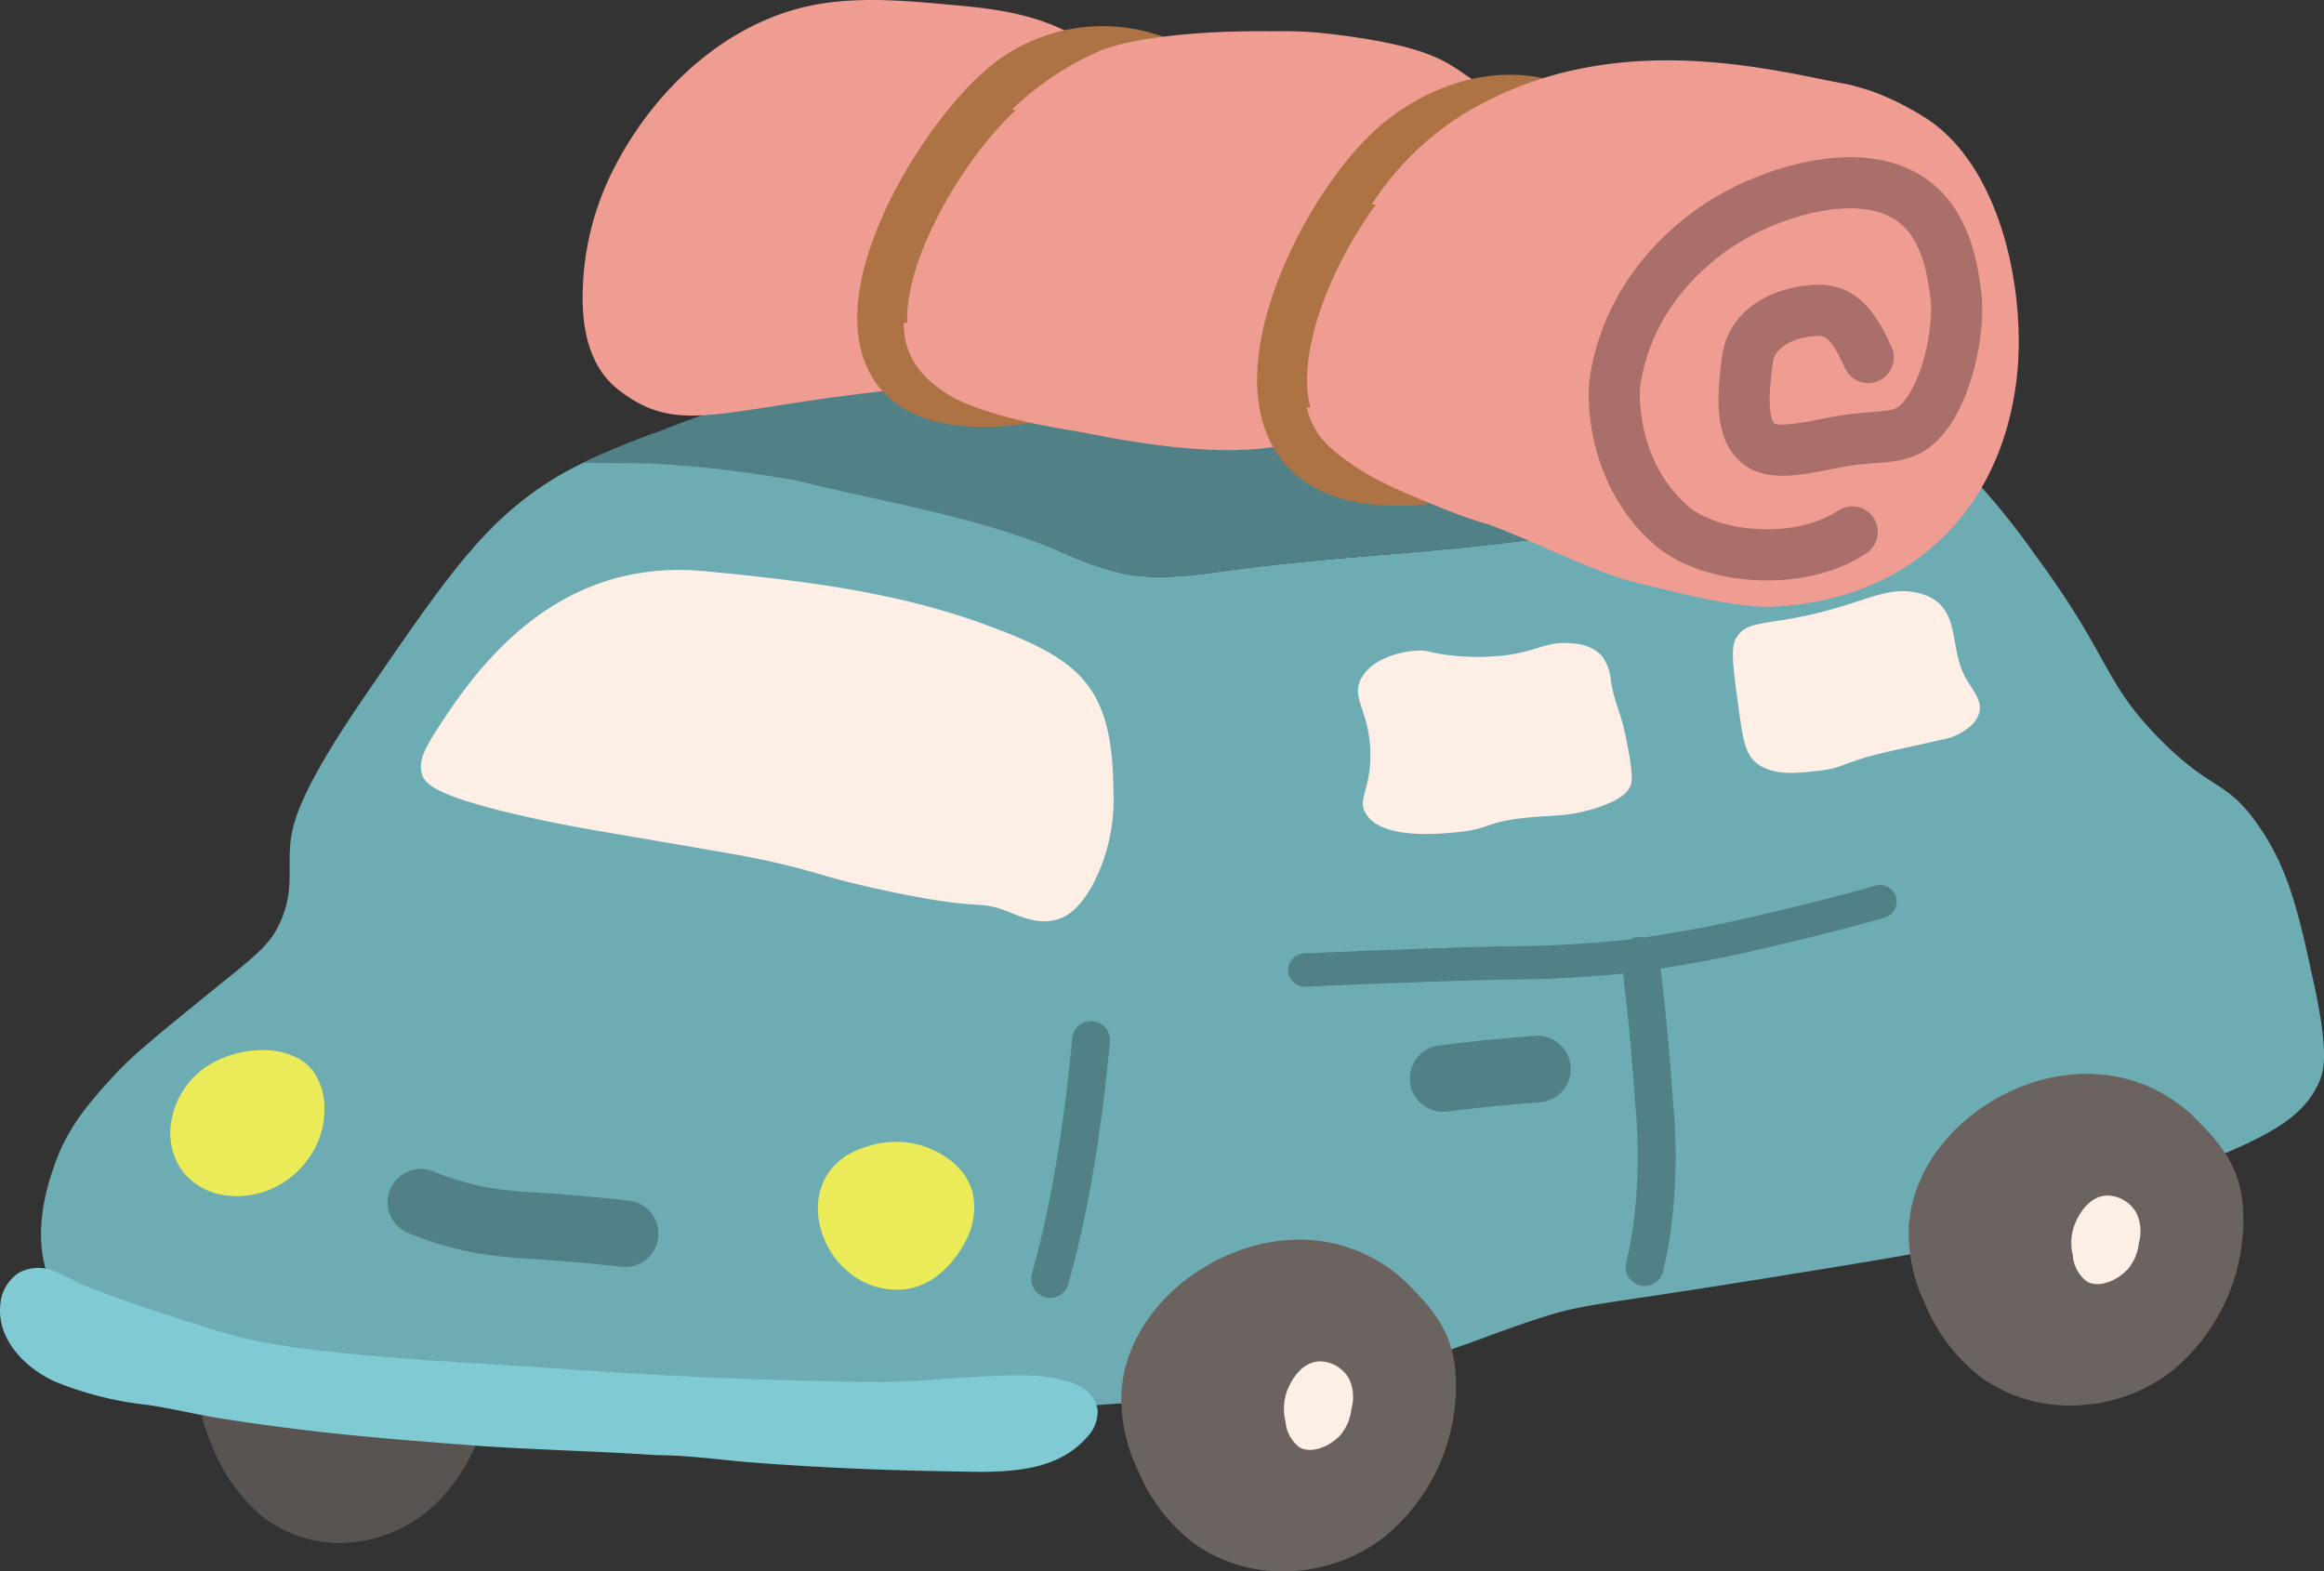 <svg xmlns="http://www.w3.org/2000/svg" xmlns:xlink="http://www.w3.org/1999/xlink" width="236.465" height="159.882" viewBox="0 0 236.465 159.882"><rect x="0" y="0" width="236.465" height="159.882" fill="#333333" stroke="none"/><defs><clipPath id="a"><rect width="236.465" height="159.882" fill="none"/></clipPath></defs><g clip-path="url(#a)"><path d="M38.708,178.42a12.813,12.813,0,0,1-8.679-2.775,17.983,17.983,0,0,1-5.088-7.347,18.706,18.706,0,0,1-1.555-8.021c.491-8.783,8.446-15.5,15.963-15.582a13.137,13.137,0,0,1,9.794,4.248c2.719,2.99,4.45,5.443,4.586,9.852.187,6.074-2.151,12.371-6.505,16.171a14.026,14.026,0,0,1-8.516,3.453" transform="translate(-3.462 -21.44)" fill="#595351"/><path d="M236.188,107.857c-1.563-7.206-2.553-11.771-5.757-16.311-3.251-4.608-4.629-3.3-9.914-8.635-5.873-5.924-5.012-8.38-12.793-18.87a72.865,72.865,0,0,0-6.772-8.3c-7.772,1.92-18,3-24.78,4.122-7.665,1.267-15.526,2.265-23.144,3.158-8.982,1.053-18.063,1.451-27.018,2.665-3.648.495-7.371,1.092-11.029.347a32.518,32.518,0,0,1-6.049-2.109c-8.81-3.711-17.911-7.827-27.219-10.118a72.471,72.471,0,0,0-12.793-1.919c-.624-.037-1.215-.065-1.779-.083-5.444,2.081-8.75,3.538-11.973,5.841-5.914,4.224-9.7,9.746-17.271,20.788C31.017,88.47,30.35,91.68,30.223,94.1c-.131,2.505.292,4.55-.959,7.356-1.1,2.472-2.584,3.476-7.356,7.356-5.2,4.224-7.794,6.337-9.595,8.316-2.393,2.63-4.7,5.161-6.077,9.194-.7,2.032-2.784,8.126.32,13.194,1.751,2.859,4.395,4.148,7.036,5.437,2.85,1.39,4.706,1.615,11.194,2.878,8.323,1.621,7.091,1.606,10.874,2.239,6.078,1.017,8.6.946,15.991,1.6,12.046,1.066,10.86,1.742,18.87,2.239a134.389,134.389,0,0,0,20.469-.319c8.511-.782,7.344-1.5,17.27-2.559,9.437-1,12.221-.537,21.748-1.918,3.071-.446,6.312-.924,10.554-1.919,7.934-1.862,11.3-3.639,16.95-5.437,4.56-1.45,5.1-1.162,21.748-3.837,12.7-2.041,19.044-3.061,24.947-4.478,7.892-1.894,12.831-4.035,22.707-8.316,4.73-2.05,8.442-3.872,9.914-7.675.306-.791.877-2.6-.64-9.595" transform="translate(-0.726 -7.676)" fill="#6eacb3"/><path d="M91.428,53.97c9.308,2.291,18.291,3.621,27.1,7.333a32.516,32.516,0,0,0,6.049,2.109c3.658.746,7.381.148,11.029-.346,8.955-1.215,18.037-1.613,27.018-2.666,7.618-.893,15.48-1.89,23.144-3.158,6.783-1.121,17.008-2.2,24.78-4.122-.86-.865-1.778-1.71-2.823-2.574-1.357-1.123-5-4-12.473-7.356a97.982,97.982,0,0,0-22.067-6.716,133.922,133.922,0,0,0-31.023-2.239c-10.482.451-17.711,1.963-29.743,4.478a212.741,212.741,0,0,0-31.662,8.954c-1.464.549-9.3,3.458-11.094,4.478.564.019,6.431.042,7.055.08A116.458,116.458,0,0,1,91.428,53.97" transform="translate(-10.322 -5.054)" fill="#518086"/><path d="M5.933,151.967c1.051.436,2.075,1.043,3.025,1.417,4.08,1.61,8.282,2.919,12.459,4.256,5.019,1.631,10.4,2.192,15.653,2.687,6.392.6,12.829.892,19.218,1.333,6.614.457,13.231.869,19.857,1.094q1,.033,1.991.061c4.027.113,8.057.255,12.077.255,3.353-.084,6.69-.443,10.04-.589,2.982-.129,6.622-.377,9.408.92a3.36,3.36,0,0,1,2.019,2.458,3.745,3.745,0,0,1-1.093,2.831c-3.512,3.989-9.441,3.528-14.217,3.456q-4.467-.068-8.931-.256-5.258-.221-10.506-.61c-3.348-.248-6.748-.775-10.1-.775-6.436-.44-12.881-.545-19.308-1.037-1.889-.144-3.778-.3-5.666-.451-6.488-.517-12.963-1.227-19.391-2.253-2.463-.393-4.911-.986-7.361-1.364a34.793,34.793,0,0,1-9.61-2.423C2.472,161.561-.421,158.614.05,155a4.2,4.2,0,0,1,2-3.128,4.273,4.273,0,0,1,3.885.1" transform="translate(0 -22.439)" fill="#80cbd3"/><path d="M151.126,181.809a15.571,15.571,0,0,1-9.734-2.775,18.107,18.107,0,0,1-5.707-7.347,16.963,16.963,0,0,1-1.745-8.021c.55-8.783,9.473-15.5,17.9-15.582a15.633,15.633,0,0,1,10.986,4.248c3.05,2.99,4.99,5.443,5.143,9.852a19.851,19.851,0,0,1-7.3,16.171,16.816,16.816,0,0,1-9.552,3.453" transform="translate(-19.843 -21.942)" fill="#6b6360"/><path d="M159.161,170.05c-.961,1.1-2.865,2.045-4.2,1.319a3.669,3.669,0,0,1-1.44-2.639,5.339,5.339,0,0,1,.119-3c.13-.364,1.134-3.046,3.359-3.118a3.46,3.46,0,0,1,3,1.8,4.321,4.321,0,0,1,.239,3,5,5,0,0,1-1.079,2.639" transform="translate(-22.724 -24.095)" fill="#fdeee6"/><path d="M245.177,162a15.57,15.57,0,0,1-9.734-2.775,18.106,18.106,0,0,1-5.707-7.347,16.962,16.962,0,0,1-1.745-8.021c.55-8.783,9.473-15.5,17.9-15.582a15.631,15.631,0,0,1,10.986,4.248c3.05,2.99,4.991,5.443,5.143,9.852a19.848,19.848,0,0,1-7.3,16.171A16.816,16.816,0,0,1,245.177,162" transform="translate(-33.779 -19.007)" fill="#6b6360"/><path d="M253.212,150.245c-.961,1.1-2.865,2.045-4.2,1.319a3.67,3.67,0,0,1-1.439-2.639,5.323,5.323,0,0,1,.119-3c.13-.364,1.134-3.046,3.359-3.118a3.46,3.46,0,0,1,3,1.8,4.321,4.321,0,0,1,.239,3,5,5,0,0,1-1.079,2.639" transform="translate(-36.66 -21.16)" fill="#fdeee6"/><path d="M33.791,137.235a8.83,8.83,0,0,1-8,2.96,6.7,6.7,0,0,1-4.158-2.374,6.584,6.584,0,0,1-1.279-4.343,8.313,8.313,0,0,1,2.878-5.757c3.3-2.814,9.1-3.165,11.513-.319a6.464,6.464,0,0,1,1.279,4.158,8.477,8.477,0,0,1-2.239,5.675" transform="translate(-3.016 -18.586)" fill="#ebea58"/><path d="M106.369,151.409c-8.365.683-12.637-11.869-3.7-14.53a9.189,9.189,0,0,1,5.922,0c.7.256,3.9,1.421,4.812,4.536a7.071,7.071,0,0,1-.74,5.183c-.21.424-2.308,4.484-6.3,4.812" transform="translate(-14.477 -20.208)" fill="#ebea58"/><path d="M116.682,78.251c2.9,2.573,4.033,6.131,4.056,12.509a18.454,18.454,0,0,1-2.239,9.594c-1.35,2.337-2.537,2.955-3.2,3.2-1.962.723-3.884-.149-5.117-.64-3.572-1.422-2.133.049-12.793-2.239-6.836-1.468-6.365-1.844-12.793-3.2-1.411-.3-4.585-.842-10.874-1.919C67.53,94.5,65.107,94.1,61.571,93.318c-9.843-2.17-10.887-3.455-11.194-4.477-.459-1.529.555-3.06,2.556-6.074,6.283-9.465,14.605-15.7,26.366-14.55,9.535.932,19.136,2.044,28.189,5.346,4.134,1.508,7.118,2.846,9.195,4.688" transform="translate(-7.448 -10.088)" fill="#fdeee6"/><path d="M162.51,80.458c-1.046,2.06.934,3.263.959,7.676.02,3.663-1.335,4.524-.48,6,1.561,2.686,7.408,2.111,9.355,1.918,3.241-.319,2.844-1.01,6.717-1.439,2.849-.315,4.395-.089,7.2-.959s3.386-1.757,3.6-2.159.405-.991-.239-4.317c-.764-3.94-1.07-3.293-1.679-6.476a4.757,4.757,0,0,0-.96-2.639,4.3,4.3,0,0,0-2.878-1.2c-2.723-.323-3.412.76-6.956,1.2a24.33,24.33,0,0,1-5.517,0c-2.1-.235-2.182-.524-3.358-.48-1.753.066-4.714.825-5.757,2.878" transform="translate(-24.035 -11.38)" fill="#fdeee6"/><path d="M207.285,75.463c-.535.968-.277,2.884.24,6.716.432,3.207.669,4.83,1.679,5.757,1.631,1.5,4.148,1.218,6.476.959,2.673-.3,2.55-.9,6.951-1.917,1.871-.432,3.732-.813,5.605-1.254a5.894,5.894,0,0,0,3.191-1.629c1.6-1.847.037-3.169-.817-4.775-1.672-3.15-.365-7.177-4.376-8.414-2.495-.77-4.64.133-7.2.959-8.072,2.609-10.481,1.3-11.753,3.6" transform="translate(-30.67 -10.463)" fill="#fdeee6"/><path d="M155.851,114.661c8.466-.377,15.27-.593,19.909-.72a123.547,123.547,0,0,0,13.432-.72,133.47,133.47,0,0,0,13.912-2.638c4.618-1.053,8.466-2.083,11.274-2.878" transform="translate(-23.093 -15.959)" fill="none" stroke="#518086" stroke-linecap="round" stroke-linejoin="round" stroke-width="3.387"/><path d="M195.882,114.181c.74,5.791,1.174,10.828,1.44,14.9a56.438,56.438,0,0,1-.24,13.037c-.236,1.558-.509,2.836-.72,3.725" transform="translate(-29.024 -16.919)" fill="none" stroke="#518086" stroke-linecap="round" stroke-linejoin="round" stroke-width="3.853"/><path d="M172.375,128.657q2.037-.259,4.158-.48,2.78-.287,5.437-.48" transform="translate(-25.541 -18.921)" fill="none" stroke="#518086" stroke-linecap="round" stroke-linejoin="round" stroke-width="6.774"/><path d="M50.268,143.608a31.124,31.124,0,0,0,6.236,1.837,47.562,47.562,0,0,0,5.917.587c2.028.139,4.983.372,8.636.774" transform="translate(-7.448 -21.279)" fill="none" stroke="#518086" stroke-linecap="round" stroke-linejoin="round" stroke-width="6.774"/><path d="M129.6,124.23c-.37,4.168-.843,7.732-1.279,10.554-.334,2.164-.771,4.961-1.6,8.635-.467,2.07-.921,3.813-1.279,5.118" transform="translate(-18.587 -18.408)" fill="none" stroke="#518086" stroke-linecap="round" stroke-linejoin="round" stroke-width="3.853"/><path d="M73.318,39.723c6.271,4.8,10.265,1.731,28.944-.149,2.649-.267-1.745.664,20.168,4.8s19.37-2.58,26.052,2.559a43.181,43.181,0,0,0,13.461,6.476c6.353,2.471,10.678,4.895,15.369,6,4.172.982,9.782,2.5,13.491,2.319,13.53-.683,23.1-9.425,24.706-23.236.993-8.558-1.476-21.779-9.595-26.7-6.992-4.234-11.075-3.824-19.135-3.632a72.234,72.234,0,0,0-11.9,1.406c-1.814.348-4.275,1.367-6.145,1.107-13.118-1.823-5.813-5.131-22.907-7.2-7.712-.931-10.934.55-22.226,1.68-1.446.145-2.736-.788-3.918-1.484-3.62-2.13-7.858-2.753-11.976-3.12C103.255.151,98.82-.32,94.355.3c-9.888,1.368-17.97,9.1-22.083,17.872a28.771,28.771,0,0,0-2.656,11.087c-.164,3.8.484,8,3.7,10.466" transform="translate(-10.312 0)" fill="#ef9d93"/><path d="M217.033,57.356c-5.246,3.549-14.354,2.83-18.39-.64-5.551-4.774-6.176-12.236-5.691-15.036,1.624-9.385,8.537-14.348,11.165-15.956,5.354-3.277,15.231-6.282,20.182-1.1,2.53,2.648,3.027,6.652,3.3,8.831.316,2.544-.486,8.361-2.9,11.761-2.2,3.089-4.24,2.17-8.486,2.863-2.9.474-6.667,1.6-8.45.48-2.274-1.429-1.8-5.457-1.408-8.643.408-3.335,3.63-4.929,7-5.11,2.751-.147,3.989,1.943,5.305,4.8" transform="translate(-28.571 -3.234)" fill="none" stroke="#aa6f6a" stroke-linecap="round" stroke-linejoin="round" stroke-width="5.208"/><path d="M167.242,50.574c-24.591,2.078-11.489-26.85-2.041-34.451,4.994-4.018,11.956-5.818,17.752-2.448" transform="translate(-22.691 -1.764)" fill="none" stroke="#ad7344" stroke-linecap="round" stroke-linejoin="round" stroke-width="5.081"/><path d="M120.067,41.441c-26.115,3.837-11.334-24.393-1.884-32A15.591,15.591,0,0,1,135.934,8.39" transform="translate(-15.614 -0.907)" fill="none" stroke="#ad7344" stroke-linecap="round" stroke-linejoin="round" stroke-width="5.081"/><path d="M212.865,9.793c-7.991-1.56-22.923-5.618-37,1.418a29.749,29.749,0,0,0-11.993,10.642c3,.44,16.191-4.757,19.189-4.317l5.757-1.08c.72-1.878,23.323-4.784,24.043-6.663" transform="translate(-24.282 -1.068)" fill="#ef9d93"/><path d="M152.13,4.038c-3.024-.49-15.74-.664-22.056,1.575a30.733,30.733,0,0,0-9.218,6.1c3,.44,10.74.19,13.738.63l5.757-1.08c.72-1.878,11.059-5.346,11.779-7.225" transform="translate(-17.908 -0.553)" fill="#ef9d93"/><path d="M182.591,62.953c-2.669-.653-16.151-4.54-21.679-8.33-2.9-1.986-4.148-3.284-4.827-5.958,3.011.347,8.689,1.4,11.7,1.749l5.285,2.525c.211,2,9.31,8.013,9.522,10.014" transform="translate(-23.128 -7.211)" fill="#ef9d93"/><path d="M127.452,49.842c-1.839-.183-11.6-1.561-15.519-4.328-2.057-1.451-3.988-3.4-3.988-6.942,2.056-.176,6.825,1.693,8.881,1.516l3.7,1.568c.239,1.926,6.688,6.259,6.926,8.185" transform="translate(-15.994 -5.714)" fill="#ef9d93"/></g></svg>